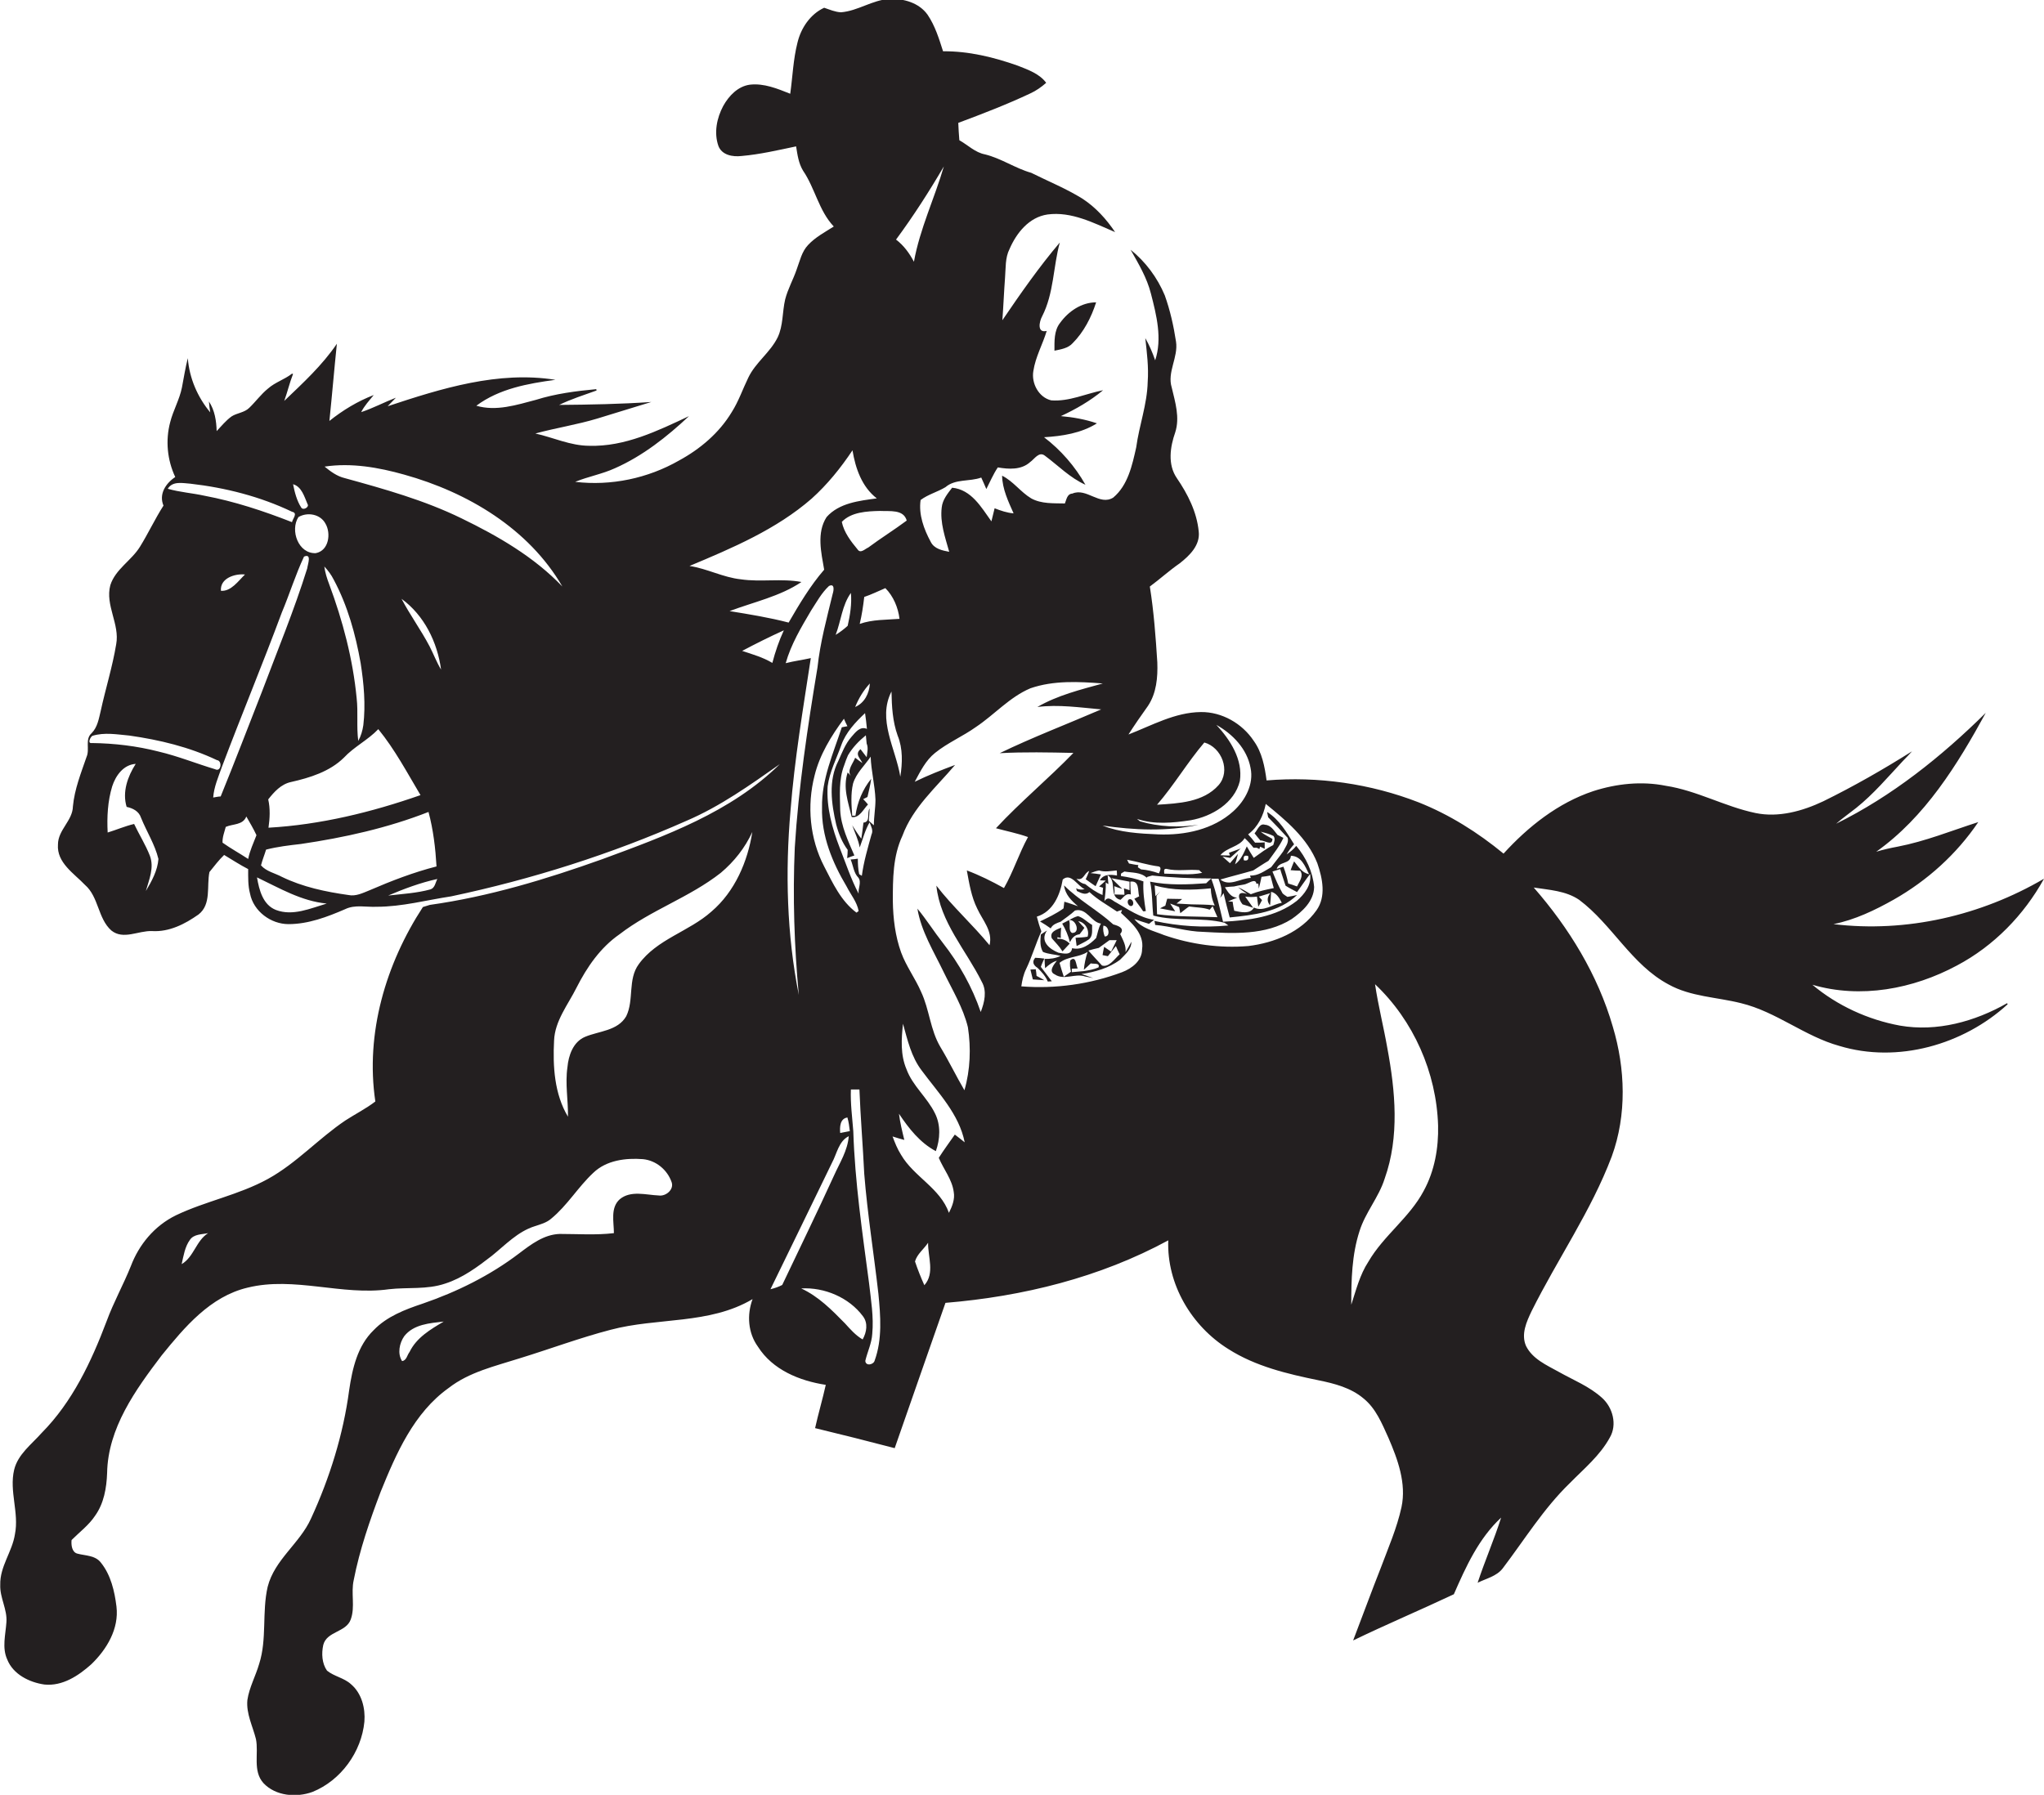 <?xml version="1.0" encoding="utf-8"?>
<!-- Generator: Adobe Illustrator 19.2.0, SVG Export Plug-In . SVG Version: 6.00 Build 0)  -->
<svg version="1.1" id="Layer_1" xmlns="http://www.w3.org/2000/svg" xmlns:xlink="http://www.w3.org/1999/xlink" x="0px" y="0px"
	 viewBox="0 0 765.1 672" style="enable-background:new 0 0 765.1 672;" xml:space="preserve">
<style type="text/css">
	.st0{fill:#231F20;}
</style>
<g>
	<path class="st0" d="M711.2,384c-12-2.2-23.5-7.5-32.8-15.3c18.1,5.3,37.7,1.6,54.1-7.2c13.8-7.3,25.1-18.9,32.6-32.5
		c-23.6,13.8-51.5,20.3-78.8,17c8-1.6,15.5-5.2,22.6-9.2c12.5-7.1,23.5-17,31.6-29c-10,3.2-19.8,7.2-30.2,9.2
		c-2.7,0.5-5.4,1.1-8,1.9c18.3-13,30.4-32.6,41-52c-16.6,16.4-35.1,31.2-56,41.5c2.4-2.1,5-3.9,7.5-5.9c6.5-5.2,11.9-11.6,17.5-17.6
		c1.2-1.2,2.3-2.4,3.4-3.6c-10.8,6.8-21.8,13.1-33.2,18.7c-7.8,3.7-16.8,6.2-25.4,4.4c-11.5-2.4-21.9-8.4-33.6-10.2
		c-9-1.8-18.4-0.8-27.1,2c-13.2,4.4-24.4,13.3-33.6,23.4c-9.6-7.9-20.2-14.6-31.8-19.2c-18-7-37.7-9.8-56.9-8.2
		c-0.7-5.2-1.7-10.5-4.8-14.8c-4.3-6.5-11.9-10.9-19.8-10.8c-9.7,0.1-18.3,5-27.1,8.4c2.3-3.6,4.8-7.2,7.3-10.7
		c3.2-4.8,3.7-10.7,3.5-16.3c-0.6-9.5-1.3-19-2.8-28.4c3.8-2.8,7.3-6,11.2-8.7c3.7-2.9,7.7-6.8,7.1-11.9c-0.7-7.3-4.1-14-8.2-20
		c-3.5-5.1-2.5-11.7-0.6-17.1c1.8-5.6,0-11.3-1.3-16.8c-1.8-5.8,2.5-11.3,1.6-17.2c-0.9-5.9-2.2-11.7-4.2-17.3
		c-2.8-6.7-7.2-12.6-12.8-17.1c3,5.3,6.1,10.5,7.6,16.4c2.1,8.1,4.3,16.9,1.6,25c-1-2.9-2.2-5.7-3.7-8.3c0.6,5.4,1.3,10.9,0.9,16.4
		c-0.2,8.4-3.2,16.3-4.3,24.5c-1.5,6.7-3.1,14.2-8.6,18.8c-5.1,3.2-10-3.8-15.3-1.5c-2,0.1-2.2,2.3-2.8,3.7
		c-4.2-0.1-8.8,0.2-12.6-1.9c-4-2.4-6.7-6.4-10.9-8.5c0.1,5,2.3,9.6,4.3,14.1c-2.5-0.2-4.8-1-7.1-1.9c-0.4,1.6-0.8,3.3-1.2,4.9
		c-3.8-5.3-7.5-11.9-14.7-12.6c-1.7,2.2-3.6,4.5-3.9,7.4c-0.7,5.7,1.3,11.2,2.8,16.6c-2.6-0.5-5.6-1.1-6.9-3.7
		c-2.6-4.8-4.6-10.3-3.8-15.7c2.8-2.1,6.3-3,9.3-4.8c3.7-3.2,9-2,13.4-3.6c0.6,1.4,1.3,2.8,1.9,4.3c1.4-2.7,2.6-5.6,4.3-8.1
		c4.1,0.7,8.8,1,12.1-2c1.6-1.1,3.3-4.1,5.5-2.4c5,3.7,9.4,8.3,15.2,10.9c-3.9-6.9-9.2-13-15.5-17.8c6.8-0.4,13.9-1.5,19.8-5.2
		c-4.4-1.5-8.9-2.3-13.5-2.7c5.6-2.6,11-5.7,15.8-9.7c-6.5,1.3-12.7,4.3-19.4,3.8c-4.7-1.1-7.5-6.4-6.7-11c0.8-5.3,3.5-10,5-15
		c-3.7,0.9-2.8-3.5-1.7-5.5c4.4-8.6,4.1-18.5,6.6-27.6c-7.8,9.2-14.7,19.1-21.5,29.1c0.4-5.3,0.6-10.6,1-15.9
		c0.3-3.6,0-7.5,1.7-10.8c2.6-6,7.3-11.9,14.2-12.9c9-1.2,17.3,3.2,25.3,6.6c-3.3-4.9-7.3-9.3-12.2-12.5c-6.1-3.8-12.8-6.5-19.2-9.7
		c-6-1.7-11.2-5.4-17.3-6.9c-3.7-0.7-6.4-3.5-9.6-5.3c-0.2-2.2-0.3-4.3-0.4-6.5c9.1-3.4,18.2-6.9,26.9-11c2.2-1,4.2-2.4,6-4
		c-2.5-3.4-6.8-4.9-10.6-6.4c-9-3.2-18.5-5.5-28-5.4c-1.5-4.7-3-9.6-5.8-13.7c-3.2-4.5-9-6.1-14.3-5.9c-6.4,0.4-11.8,4.5-18.1,5
		c-2.2-0.1-4.2-1-6.3-1.7c-5.2,2.4-8.7,7.6-10,13.1c-1.6,6.3-1.8,12.7-2.7,19.1c-4.8-1.9-9.8-4-15.1-3.4c-4.5,0.6-7.9,4.2-10,8
		c-2.4,4.5-3.5,10-1.8,14.9c1.3,3.5,5.4,4.2,8.7,3.8c6.9-0.6,13.7-2.2,20.4-3.6c0.5,3.1,0.9,6.3,2.6,9.1c4.5,6.6,5.9,15,11.5,20.9
		c-3.3,2.1-6.9,4-9.6,6.9c-2.4,2.5-3.1,6-4.3,9.2c-1.3,3.8-3.3,7.3-4.3,11.2c-1.1,4.7-0.7,9.8-2.8,14.2c-2.8,5.7-8.3,9.4-11,15.1
		c-2.1,4.3-3.6,8.8-6.2,12.9c-4.7,7.8-11.8,13.8-19.7,18.1c-11.7,6.7-25.5,9.6-38.9,8c4.9-2,10.1-2.9,14.9-5.1
		c10.4-4.6,19.5-11.8,27.7-19.5c-11.7,5.5-24,11.5-37.3,11.1c-7,0-13.5-3.1-20.2-4.6c7.7-2.1,15.6-3.3,23.2-5.6
		c6.7-2.1,13.5-4.1,20.2-6.2c-11.5,0.8-23,1-34.5,1.1c4.5-2.2,9.3-3.7,14-5.4c0-0.1-0.1-0.4-0.1-0.5c-7.6,0.7-15.3,1.7-22.6,4
		c-7.2,1.9-14.9,4.4-22.3,2.2c8.6-6.4,19.3-8.3,29.6-9.7c-21.4-3.4-42.6,3.2-62.8,9.9c0.8-0.8,2.3-2.4,3.1-3.2
		c-4.4,1.7-8.5,3.9-13,5.4c1.2-2.4,3-4.3,4.7-6.4c-6,2.3-11.6,5.7-16.6,9.7c1-9.6,1.8-19.3,2.8-28.9c-5.5,8.1-12.7,14.7-19.7,21.4
		c1.2-3.3,2-6.8,3.3-10.1l-0.4-0.1c-2.8,2.2-6.3,3.2-9,5.6c-2.6,2.1-4.6,4.9-7,7.2c-1.8,1.8-4.6,1.9-6.6,3.2
		c-2.1,1.5-3.8,3.6-5.6,5.5c-0.1-3.8-0.7-7.8-2.9-11.1c0.1,1.4,0.3,2.8,0.5,4.1c-4.8-5.8-7.8-12.8-8.4-20.3c-0.9,3.6-1.5,7.3-2.2,11
		c-0.9,4.5-3.3,8.6-4.4,13c-1.8,6.8-1.1,14.1,1.9,20.5c-3.6,2.4-6.2,6.4-4.4,10.7c-3.2,5-5.7,10.4-8.8,15.4
		c-3.2,5.2-9.2,8.4-11.1,14.4c-2,7.5,3.6,14.6,2.2,22.1c-1.4,8.5-4,16.7-5.8,25c-0.7,2.9-1.2,6.1-3.4,8.3c-2.6,2.3-0.6,6-1.9,8.9
		c-2.1,6.1-4.5,12.1-5.1,18.5c-0.1,5.4-5.6,8.8-5.6,14.3c-0.5,6.8,6,10.8,10.1,15.1c5.2,4.5,4.8,12.6,9.9,17.1
		c4.5,3.6,10.1,0,15.2,0.2c6.4,0.4,12.3-2.6,17.4-6.2c4.9-3.8,3-10.6,4.1-15.9c1.8-2.2,3.5-4.5,5.5-6.4c3,1.8,5.9,3.7,9,5.3
		c0,3.1-0.1,6.2,0.7,9.2c1.3,6.6,7.8,11.4,14.4,11.4c7.4,0,14.5-2.7,21.2-5.6c3.7-1.8,7.9-0.7,11.8-0.9c9.5,0,18.6-2.5,27.9-3.9
		c30.2-6.4,59.9-15.8,88.1-28.3c12.6-5.4,23.8-13.4,34.9-21.2c-18.3,18-42.9,26.9-66.5,35.6c-21,7.5-42.4,14-64.5,17.1
		c-0.6,0.2-1.9,0.6-2.6,0.8c-13.9,21.3-21.6,47.3-17.8,72.8c-3.5,2.7-7.5,4.7-11.2,7.1c-10.1,6.8-18.3,16-29,21.9
		c-10.9,6-23.3,8.3-34.4,13.6c-8.2,4-13.9,11.1-16.9,19c-2.8,7-6.5,13.6-9.1,20.7c-5.7,15.1-12.8,30.2-24.3,41.8
		c-3.8,4.3-8.9,8-10.3,13.8c-1.9,8,1.9,16.1,0.3,24.1c-1,6.6-5.7,12.1-5.5,19c-0.2,4.8,2.7,9.2,2.3,14c-0.3,4.6-1.7,9.5,0.3,13.9
		c2.2,5.6,8.3,8.6,13.9,9.4c6.8,0.7,12.8-3.3,17.6-7.6c5.8-5.6,10.4-13.3,9.4-21.6c-0.7-5.7-2.1-11.8-5.8-16.4
		c-2.1-2.8-5.8-2.6-8.8-3.4c-2.1-0.5-2.4-3.3-2.2-5.1c3-3,6.5-5.6,8.8-9.1c3.3-4.6,4.3-10.4,4.5-16c0.3-16.8,10.6-31.1,20.4-44
		c8.6-10.6,18.2-22.1,32.2-25.4c17.5-4.3,35.3,3.1,52.9,0.6c7-0.8,14.2,0.2,21-2.1c6.6-2.1,12.2-6.3,17.5-10.4
		c5.1-4.1,9.7-9.1,16.1-11.1c2.1-0.7,4.4-1.3,6.1-2.8c6.1-5,10.1-11.9,15.8-17.2c4.9-4.7,12.1-5.6,18.6-5.1c4.9,0.5,9.1,4,10.7,8.6
		c1,2.8-2.2,5.4-4.8,5c-4.8-0.2-10.5-2-14.6,1.4c-3.6,3.2-2.2,8.5-2.2,12.7c-6.7,0.8-13.5,0.3-20.3,0.3c-5.9,0.2-10.7,3.9-15.2,7.3
		c-10.9,8.3-23.3,14.4-36.1,18.8c-6.6,2.2-13.4,4.8-18.3,9.9c-6.1,5.9-8,14.4-9.2,22.5c-2.2,16.6-7.3,32.9-14.3,48.1
		c-4.2,9.3-13.6,15.3-16.2,25.5C98,603.6,100,613.7,97,623c-1.3,4.5-3.7,8.8-4.4,13.5c-0.5,5.1,2,9.8,3.2,14.6
		c1.1,5.4-1.3,11.9,2.8,16.5c4.6,4.9,12.4,5.5,18.4,3.3c10.6-4.3,18.3-14.9,19.4-26.3c0.4-5-1-10.6-5-14c-2.6-2.4-6.3-2.9-9-5.1
		c-1.9-2.7-2.1-6.4-1.4-9.6c1.3-5.2,8.6-4.7,10.3-9.6c1.7-4.7,0-9.8,1.1-14.7c2.2-11.3,6-22.3,10.1-33.1
		c5.8-14.3,12.4-29.5,25.4-38.8c7.7-6,17.4-8.2,26.5-11.1c11.4-3.5,22.6-7.7,34.1-10.7c17.6-4.7,37-1.9,53.2-11.5
		c-2.2,5.9-1.7,12.7,2,17.8c5.5,8.7,15.6,12.8,25.4,14.3c-1.2,5.4-2.8,10.8-4,16.2c9.9,2.4,19.9,4.9,29.8,7.5
		c6.3-18.2,12.7-36.3,19-54.4c29-2.4,57.8-9.5,83.4-23.4c-0.6,16.4,8.7,32.1,22.5,40.7c10.2,6.5,22.1,9.3,33.8,11.7
		c5.9,1.2,12.1,2.8,16.8,6.8c4.6,3.7,6.9,9.4,9.3,14.7c3.5,8.1,6.8,17.1,4.9,26c-1.7,7.8-4.9,15.1-7.7,22.6
		c-3.6,9.1-6.9,18.2-10.4,27.3c12.4-6,25.2-11.4,37.7-17.3c4.5-10.3,9.3-20.9,17.7-28.7c-2.6,8.2-6.1,16.2-8.8,24.4
		c3.2-1.6,7.1-2.4,9.4-5.4c8.2-10.8,15.3-22.4,25.1-31.9c5.3-5.4,11.3-10.3,15-17.1c2.8-4.8,1.1-11.2-2.9-14.8
		c-4.7-4.3-10.8-6.7-16.3-9.8c-4.5-2.5-9.8-4.8-12.2-9.7c-1.9-4.4,0.2-9,2.1-13c9.7-19.5,22.3-37.5,30-57.9
		c5.7-15.6,5.1-32.9,0.4-48.6c-5.6-19.4-16.4-37-29.6-52.1c5.8,0.9,12,1.2,17,4.6c12.4,9.3,19.6,24.3,33.5,31.7
		c8.3,4.6,18,4.7,27.1,7c13.2,3.2,23.8,12.4,36.8,16c21.8,6.6,46.4-0.4,63-15.6l-0.2-0.4C739.2,382.5,725,386.4,711.2,384z
		 M121.8,196c2.2,3.7,1.3,10.2-3.6,11.1c-6.5,0.3-9.7-8.5-6.5-13.5C115.1,191.6,119.9,192.5,121.8,196z M100.4,299.3
		c2.2-2.8,4.8-5.7,8.5-6.5c7.1-1.6,14.5-3.9,19.8-9.1c3.8-4.1,9-6.6,12.9-10.7c6.2,7.6,10.8,16.3,15.8,24.7
		c-18.3,6.4-37.5,11.1-56.9,12.2C101,306.4,101.2,302.8,100.4,299.3z M136,271.5c-0.3,2.1-0.9,4.1-1.9,5.9c-0.7-5.3,0-10.7-0.6-16
		c-1.4-14.6-5.2-29-10.3-42.7c-0.8-2.1-1.5-4.3-1.8-6.6c1.4,1.5,2.6,3.1,3.5,4.9c5.2,9.7,8.2,20.5,10.1,31.3
		C136.2,256,136.9,263.8,136,271.5z M115.1,188.7c0.8,1.1-1.5,2.5-2.3,1.4c-1.7-2.6-2.5-5.8-3.1-8.8
		C112.9,182.2,113.9,185.9,115.1,188.7z M71.3,181.1c13.1,1.5,26.1,4.8,38,10.5c2.3,0.5,0.3,2.5,0,3.9c-10.7-4.2-21.6-7.8-32.8-9.9
		c-4.5-1-9.2-1.3-13.7-2.6C64.6,180,68.4,180.9,71.3,181.1z M91.7,215.1c-2.5,2.4-5.2,6.4-9,6.1C82.3,216.5,87.9,214.7,91.7,215.1z
		 M54.6,333.6c1.2-4.3,3.2-8.7,1.5-13.2c-1.6-4.1-4-7.9-5.9-11.9c-3.4,0.8-6.6,2.2-9.9,3.2c-0.3-5.8,0-11.7,1.7-17.3
		c1.3-4,4.2-8.1,8.8-8.4c-3,4.7-5.1,10.5-3.4,16.1c2.3,0.5,4.6,1.6,5.4,4.1c2.1,5.2,5.2,10,6.5,15.4C59,325.9,56.8,329.9,54.6,333.6
		z M59.4,281.4c-8.2-2.1-16.6-3.1-25-3.2c-1.8,0.3-0.6-2.3,0.2-2.7c4.5-1.4,9.3-0.5,13.8-0.1c11.3,1.6,22.5,4.3,32.8,9.2
		c2.1,0.2,1.6,4.6-0.7,3.4C73.5,285.9,66.6,283.1,59.4,281.4z M79.8,298.6c0.3-4,1.9-7.6,3.2-11.3c7.3-19.4,15.3-38.6,22.5-58
		c2.9-6.9,5.1-14.1,8.3-20.9c3-1.3,1.4,2.8,1.2,4.4c-4.9,15.7-11.2,30.9-17,46.3c-5.1,13-10.1,26.1-15.4,39.1
		C81.8,298.2,80.5,298.5,79.8,298.6z M92.9,321.6c-3.2-2.1-6.5-3.9-9.6-6.1c-0.1-2,0.7-4,1.2-5.9c2.7-1.2,6.4-0.6,7.7-3.9
		c1.3,2.3,2.7,4.6,3.8,7C94.9,315.6,93.5,318.5,92.9,321.6z M103.3,340.7c-4.9-1.9-6.3-7.5-7.1-12.2c8.4,4,16.6,8.9,26.1,9.8
		C116.2,340.1,109.6,343.1,103.3,340.7z M138.4,333.3c-2.5,1-5.2,2.4-8,1.8c-8.5-1.2-17.1-3-24.9-6.8c-2.6-1.4-5.8-2-7.8-4.3
		c0.5-2,1.3-3.9,1.9-5.9c4.3-1.1,8.6-1.6,13-2.1c16.3-2.4,32.5-6,47.8-12c1.8,6.7,2.6,13.6,3,20.4
		C154.8,326.6,146.5,329.8,138.4,333.3z M161.1,333c-5.1,1.4-10.5,1.7-15.8,2.3c5.9-2.5,12-4.8,18.4-6.2
		C163,330.4,162.8,332.5,161.1,333z M160.8,242c-3.2-6.1-7.3-11.7-10.5-17.8c8.5,6.2,13.4,16.2,14.8,26.5
		C163.4,247.9,162.3,244.9,160.8,242z M172.8,194.1c-13.9-6.8-28.9-11-43.8-15.1c-2.9-0.7-5.3-2.5-7.5-4.3c10-1.5,20.2,0.3,29.8,3
		c23.7,6.6,46.6,20.2,59.2,41.9C199.9,208.5,186.4,200.7,172.8,194.1z M68,473.3c0.7-3.1,1.2-6.5,3.1-9.1c1.5-2.2,4.5-2,6.8-2.5
		C73.4,464.5,72.6,470.6,68,473.3z M153.3,506.2c-0.9,1.1-1.1,3.2-2.8,3.4c-1.8-2.8-1-6.7,0.8-9.3c3.5-4.5,9.6-4.9,14.8-5.5
		C161.2,497.7,155.9,500.8,153.3,506.2z M266.3,341.3c-8.4,7.5-20.4,10.3-27.2,19.7c-4.2,5.7-1.7,13.4-4.7,19.5
		c-3.2,5.5-10.2,5.5-15.4,7.7c-4.5,1.9-6.2,7-6.6,11.4c-0.9,6.2,0.3,12.3,0.2,18.5c-5.1-8.5-5.7-18.9-5.2-28.5
		c0.3-7.4,5.2-13.4,8.4-19.8c3.9-7.7,8.9-15,16.1-20c11.8-9.1,26.2-13.8,37.9-23c5-4.2,9.1-9.4,11.8-15.3
		C279.9,322.5,275.1,333.8,266.3,341.3z M450.8,278c6.5,1.8,10,10.7,5.3,16c-5.7,6.4-15,6.8-23,7.3
		C439.5,293.9,444.5,285.4,450.8,278z M448.6,308.8c-7.3,1.1-14.8,0.8-21.9-1.3c-0.4-0.3-0.7-0.6-1.1-0.9c6.4,2.2,13.5,1.5,20.1,0.5
		c7.9-1.4,16.4-6.4,18.4-14.7c1.2-8-3.6-15.4-8.8-21c6.1,3.4,11.5,9,12.8,16.1c1.3,6.1-2,12.2-6.4,16.2c-7.6,6.9-18.2,9.1-28.2,8.7
		c-7-0.3-14.2-0.7-20.8-3.3C424.5,310.8,436.7,311.4,448.6,308.8z M458,334.4c0.7,3,1.5,6.1,2.3,9.1c8.8-0.9,18.5-1.9,25.2-8.4
		c-0.9,0.2-2.7,0.6-3.6,0.7c-0.5-0.3-1.4-0.9-1.8-1.3c-1.5-2.6-2.7-5.4-3.8-8.2c1-0.3,1.9-0.6,2.9-0.9c0.6,2.1,1.4,4.2,2,6.2
		c1.4,0.9,2.8,1.6,4.3,2.4c1.7-2.3,3.2-4.6,4.9-6.8c0.6,4.1-2.1,7.6-5,10.1c-7.8,6.1-18,7.3-27.6,7.8c-1.3-5.4-2.5-10.9-4.4-16.1
		c0.7,0,2,0,2.7,0c0.9,2.3,1.7,4.8,0.6,7.2C457,335.9,457.7,334.9,458,334.4z M466.8,334.7c-4.3-1.5-3.2,2.1-1.7,3.9
		c1.3,0.4,2.7,0.8,4,1.3c-1-1.4-2-2.8-3-4.2c1.5,0.2,2.9,0.2,4.4,0c0.2,1.3,0.3,2.6,0.5,3.8c0.5-0.8,1-1.7,1.4-2.5
		c-0.3-0.3-0.9-1-1.2-1.3c1.1-0.3,3.2-1,4.3-1.3c-1.3,1.6-1.3,3.1-0.1,4.6c0.2-1.7,0.3-3.4,0.4-5.1c2.1,0.5,3.1,2.4,4,4.1
		c-3.4,0.6-7,3.5-10.4,1.8c-1.5,2.6-5,1.7-7.4,1.2c-0.2-0.8-0.5-2.5-0.6-3.4l-1.7-0.1c1.1-0.5,2.3-1,3.4-1.4
		c-2.4-0.1-3.5-2.2-4.6-3.9c0.9-0.1,2.6-0.3,3.4-0.3c1.2-0.3,2.4-0.5,3.6-0.7c1.5-0.1,4.5-2.7,4.8-0.3l0.7-0.1l0.2,1.9
		c0.4-1.5,0.7-3,1-4.4c0.8-0.1,2.5-0.3,3.3-0.5c0.5,1.5,0.8,3.1,1.3,4.7c-2.9,0.6-5.8,1.2-8.6,2.3c-1.6-0.9-3.1-1.9-4.8-2.6
		C464.3,332.9,465.9,334.1,466.8,334.7z M486.7,326c1.4,2-0.4,4.1-1.2,5.9c-1.1-0.4-2.2-0.8-3.3-1.1c-0.4-2.1-1-4.2-1.8-6.3
		l-2.5,0.8c0.8-2.9,5.1-1.6,5.3-4.9c3.9,0.1,5.3,3.9,6.8,6.9c-2.7-0.5-4-2.9-5.6-4.8c-0.5,1.1-0.9,2.2-1.3,3.3
		C484.1,325.9,485.8,326,486.7,326z M432.5,335.5c-0.1-1-0.2-3-0.3-4c6.8,2,14,1.8,21,1.1c0.1,2.2,0.5,4.4,1.5,6.4
		c-2.9-0.4-5.8-0.3-8.7-0.4c-1.9-0.1-3.8-0.2-5.6-0.3c0.5-0.4,1.6-1.3,2.1-1.7c-1.9,0-3.8-0.1-5.6-0.1c-0.2,0.6-0.5,1.9-0.7,2.6
		c-0.5,0.2-1.5,0.7-2,1c1.9,0.4,3.8,0.7,5.7,1.1c-0.5-0.7-1.4-2.2-1.9-2.9c0.8,0.3,2.5,0.9,3.3,1.3l0.1,0.2l0.4,2.1
		c1.1-0.8,2.2-1.8,3.3-2.5c2.6,0.4,5.2,0.3,7.7,1.2l1.1-1.3c0.6,1.4,1.2,2.7,1.8,4.1c-7.5-0.3-15.1-0.1-22.6-1.1
		c-0.1-2.3-0.1-4.6-0.2-6.9c0.5-0.5,0.9-1.1,1.4-1.7C433.9,334.2,433,335.1,432.5,335.5z M450,326.8c-4.7,1-9.5,0.3-14.2,0.3
		c0-0.7-0.4-1.9,0.8-1.8c4,1,8.2,0.1,12.3,0.5C449.1,326.1,449.7,326.6,450,326.8z M422.6,323.3c-0.2-0.3-0.5-1-0.7-1.4
		c3.9,0.7,7.8,2,11.8,2.5c1.3,0.3,0.4,1.9,0.1,2.6c-2.2-0.8-4.4-1.3-6.7-1.5c-0.3-0.2-0.9-0.6-1.2-0.8l0.2-0.8
		C424.9,323.8,423.7,323.5,422.6,323.3z M420.9,335c-0.9,0-2.8-0.1-3.7-0.1c0-0.8,0-2.4-0.1-3.1c0.7,0.3,2.2,0.8,3,1
		c-1.4-1.3-2.7-2.7-4.1-4c2.3,0.4,4.5,0.9,6.8,1.3c0,0.8,0,2.4,0,3.2c-0.5-0.2-1.6-0.5-2.1-0.7C420.8,333.2,420.9,334.4,420.9,335z
		 M418.1,327.8c-2.4-0.4-5-0.6-6.4,1.8l2.2,0.1c-0.6,0.6-1.8,1.6-2.5,2.2c0.4,0.1,1.1,0.4,1.5,0.5c-0.1,0.7-0.2,2-0.2,2.7
		c-2.4-1-4.5-2.5-6.5-4.1c-1.4-0.2-2.4-1.1-3.3-2c2.8,0.9,2.8-2.1,4.8-2.9c-0.4,1-0.8,2.1-1.3,3.1c1.2,0.9,2.4,1.7,3.7,2.6
		c0.7-1.5,1.3-2.9,2-4.4c-1.3-0.2-2.6-0.4-3.9-0.5c1-0.4,2.1-0.8,3.2-1c2.1,0.7,4.4,0.2,6.6,0C418.1,326.4,418.1,327.3,418.1,327.8z
		 M353.3,62.3c-3.5,12-9,23.4-11.2,35.7c-1.7-3.2-3.8-6.1-6.7-8.3C341.9,80.9,347.8,71.7,353.3,62.3z M339.4,194.9
		c-4.7,3.5-9.7,6.6-14.4,10.1c-1.2,0.5-2.9,2.4-4,0.7c-2.5-3-5.1-6.4-5.9-10.3c3.5-3.7,9.4-4,14.3-4.1
		C333,191.5,338.2,190.6,339.4,194.9z M323.2,308c-0.2,2-0.5,4-0.8,6c-1.3-1.6-2.3-3.3-3.4-5c1,2.8,2.3,5.4,2.8,8.3
		c1.2-3.2,2-6.5,3.7-9.4c0.5,1.4,1.5,3,0.7,4.6c-1.4,5.1-2.9,10.1-3.6,15.4c-0.3-0.2-0.8-0.5-1-0.6c-0.4-1.9-0.5-3.8-0.5-5.8
		c-0.7,0.1-2,0.3-2.7,0.3c1,2.3,1.1,5,2.9,6.8c1.3,1.7-0.2,4.1,0.1,6c-2.9-5.5-4.8-11.4-7.1-17.2c-2.8-7.3-5-15.1-4.5-23
		c0.7-5.4,3.3-10.3,5.1-15.4c1.7-4.8,5.3-8.6,8.9-12c0.3,1.9,0.5,3.9,0.7,5.9c-2.6-1.1-4.3,1.3-5.8,3c-2.3,2.6-3.5,5.9-4.9,9
		c-3.8,7.4-2.6,16-0.8,23.8c0.9,3.4,2.2,6.7,4.3,9.5c0,0.8-0.1,2.3-0.2,3.1c0.7-0.3,2-0.8,2.7-1c-2.3-5.4-5-10.9-5.3-16.9
		c-0.1-5.7-0.6-11.5,1.5-16.9c0.4-1.3,0.9-2.5,1.4-3.7c1.7-2.9,4.1-5.4,6.7-7.5c0.1,0.8,0.2,2.3,0.3,3.1c0.7,1.6,0.2,3.4,0,5.1
		c-0.8-1-1.5-2-2.3-3c-2.3,1.9,0,3.5,0.7,5.2c-0.9-0.6-1.8-1.3-2.7-2c-0.8,2.2-3.2,4.7-1.6,6.9c-0.4-0.5-0.9-1.1-1.2-1.4
		c-1.9,5.6,0.2,11.2,1.5,16.7c2.9,0.5,4.4-3,6.1-4.7c-0.4-0.5-1.3-1.5-1.8-2c0.4-0.2,1.2-0.6,1.6-0.8c0.5-2.3,1.1-4.5,1.4-6.8
		c-3.2,3.9-5.2,8.8-5.9,13.8H319c-0.3-4-0.6-8.1,0.3-12c1.2-4,4.4-6.8,6.6-10.1c0.2,5.4,1.6,10.7,1.8,16.1c0,3.2-0.6,6.4-0.6,9.6
		c-0.6-0.6-1.3-1.1-1.9-1.7c0.1-1.2,0.3-3.5,0.3-4.6C324.4,304.4,326,307.7,323.2,308z M308.5,324.4c-5.4-10.4-6.5-22.7-3.6-34
		c1.9-7.8,6.2-14.8,11-21.3c0.4,0.9,0.8,1.9,1.3,2.8c-0.5,0.1-1.6,0.3-2.1,0.4c-3.2,9.8-7.6,19.5-7.4,30
		c-0.3,10.6,3.9,20.7,9.2,29.6c1.5,3,3.9,5.8,4.5,9.2l-0.8,0.6C314.8,337.4,311.7,330.6,308.5,324.4z M318.1,423.5
		c-1.2,0.2-2.4,0.5-3.6,0.7c-0.2-2.2-0.1-5.4,2.7-5.8C317.7,420.1,317.9,421.8,318.1,423.5z M299,372.5c-4.5-22.7-5.1-46-3.1-69
		c1.5-19.2,4.7-38.1,7.6-57.1c-3.1,0.7-6.3,1.1-9.4,1.9c2-7.1,5.8-13.4,9.5-19.7c2.1-3.2,3.9-6.6,6.7-9.2c2.2-1.1,1.8,1.7,1.4,2.9
		c-2.2,9.1-4.7,18.2-5.7,27.6c-3.7,22.3-7.1,44.8-8.5,67.4C296.7,335.8,297.3,354.2,299,372.5z M312.8,237.7
		c2-5.2,2.4-11.1,5.7-15.7c0.4,4.1-0.3,8.3-1.2,12.3C315.9,235.6,314.4,236.7,312.8,237.7z M320.1,264.7c1.3-3.2,3.1-6.2,5.5-8.8
		C325.4,259.6,323.6,263.2,320.1,264.7z M321.8,233.6c0.8-3.3,1.3-6.7,1.7-10.1c2.7-0.9,5.3-2.2,7.9-3.3c3,3,4.8,7.3,5.3,11.5
		C331.7,232.1,326.6,231.9,321.8,233.6z M277.3,216.9c-6.6-0.7-12.6-4-19.2-5c16-6.7,32.5-13.7,45.7-25.2
		c5.9-5.3,10.9-11.5,15.3-18.1c1.1,6.7,3.5,13.7,9.1,18c-6.6,0.9-14.1,1.7-18.8,7c-3.8,5.9-2,13.3-0.9,19.7
		c-5.2,6-9.3,12.9-13.3,19.8c-7.3-1.9-14.7-3.1-22.1-4.3c9-3.4,18.9-5.5,26.9-10.9C292.5,216.5,284.8,218,277.3,216.9z M289.1,248.2
		c-3.5-2.1-7.4-3.2-11.3-4.5c5.1-2.7,10.3-5.3,15.6-7.7C291.6,239.9,290.2,244,289.1,248.2z M288.4,482.7
		c7.7-15.7,15.3-31.5,23-47.3c1.9-3.5,2.5-8.1,6.3-10c-0.4,5.4-3.4,10-5.5,14.7c-6.3,13.8-12.9,27.3-19.4,41
		C291.5,481.8,290,482.3,288.4,482.7z M316.3,495.5c-4.9-5-9.9-10.1-16.4-13.1c8.7-0.5,17.9,3.4,23.1,10.4c2,2.6,1.4,6-0.1,8.7
		C320.3,500,318.3,497.7,316.3,495.5z M327.4,509.4c-0.4,1.6-3.4,2.2-3.5,0.1c0.8-3.4,2.4-6.6,2.6-10.1c0.6-6.4-0.5-12.7-1.2-19
		c-2.5-18.9-5.3-37.8-5.9-56.9c-0.4-5.2-1.1-10.4-0.9-15.6c1.1,0,2.1,0,3.2,0c0.4,10.5,1.3,21.1,1.8,31.6c1.2,15,3.6,29.9,5.3,44.9
		C329.6,492.7,330.3,501.4,327.4,509.4z M333.7,258.9c0.1,5.6,0.4,11.2,2.3,16.5c2,4.9,1.8,10.3,1,15.4
		C335.3,280.3,328.3,269.4,333.7,258.9z M346,481.2c-1.3-2.9-2.5-5.9-3.5-8.9c0.8-2.8,3.3-4.6,4.9-7
		C347.3,470.6,350,476.7,346,481.2z M357.4,424.8c-2,2.9-4.1,5.7-6,8.7c1.8,4.3,5,8.1,5.6,12.8c0.5,2.7-0.6,5.4-1.8,7.8
		c-3.3-9.3-13.1-13.5-17.9-21.7c-1.4-2.2-2.3-4.5-3.2-6.9c1.5,0.5,2.9,0.9,4.4,1.3c-0.8-3.3-1.6-6.5-2-9.8c3.7,5.5,7.8,10.8,13.8,14
		c1.6-4.5,1.9-9.7-0.3-14.1c-2.9-6-8.4-10.3-10.7-16.6c-2.3-5.4-1.9-11.3-1.3-17c1.7,6.1,3.1,12.4,7,17.5c6.2,8.4,14,16.3,16.1,26.9
		C359.9,426.7,358.7,425.8,357.4,424.8z M365.8,340.2c2,4.4,5.9,8.4,4.6,13.7c-6.3-7.7-13.8-14.4-19.9-22.3
		c1.4,13.7,11.1,24.1,17,36c2,3.5,1,7.7-0.4,11.3c-3.2-9.4-8.1-18.1-14.2-25.9c-3.3-4.2-6.1-8.7-9.5-12.8c1.4,8.5,6.1,16,9.8,23.7
		c3.3,6.8,7.3,13.3,9.1,20.7c1.2,7.8,0.9,16-1.3,23.6c-3.1-5.3-5.8-10.9-9-16.2c-3.8-6.4-4.1-14-7.2-20.6c-2.2-5.1-5.6-9.6-7.5-14.8
		c-2.2-6.1-3-12.7-3.1-19.2c0-8.3,0-16.8,3.6-24.5c3.9-10.6,12.6-18.1,19.7-26.5c-5.1,1.9-10.2,3.9-15.1,6.3c2.1-3.9,4.1-8,7.6-10.8
		c4.7-3.8,10.4-6.2,15.3-9.7c6.9-4.6,12.6-11.2,20.4-14.5c8.7-3,18.1-2.5,27.1-1.8c-8.3,2.3-16.9,4.4-24.5,8.8
		c8-1,15.9,0.2,23.9,0.9c-12.7,5.5-25.6,10.4-38,16.4c9.2-0.5,18.4-0.3,27.6-0.1c-9.4,9.7-19.8,18.3-29,28.2c4,1.1,8.1,1.9,12,3.3
		c-3.4,6.2-5.5,13-9,19.1c-4.5-2.5-9.1-4.8-13.9-6.6C362.8,330.8,363.6,335.8,365.8,340.2z M427.5,355.4c0,4.3-3.8,7.2-7.5,8.6
		c-12,4.5-25,6.3-37.7,5.3c0.3-2.2,0.8-4.5,1.8-6.5c2.2-4.6,3.6-9.5,5.7-14.1c-0.7-1.8-1.2-3.6-1.7-5.5c6.1-1.9,8.7-8.1,9.7-13.9
		c3.1-2.7,5.6,2.5,8.2,3.6c-1.1,0.3-2.2,0.2-3.2-0.3c0.1,0.3,0.3,0.8,0.3,1c1.5,0.7,3.2,1.7,4.7,0.4c3.1,2.9,6.8,4.9,10.3,7.3
		c0.5-0.2,1.4-0.5,1.9-0.6l-0.4,1.1C423.4,345.4,428.4,349.5,427.5,355.4z M492.8,340.8C487,349,477,353,467.3,354.2
		c-10.7,0.9-21.5-0.6-31.6-4.1c-3.9-1.6-8.4-2.5-11.1-6c1.8,0.6,3.7,1.3,5.5,1.8c0.6-0.5,1.2-1,1.9-1.5c-5.3-0.8-9.7-3.9-14.2-6.5
		c-1.4-0.6-2.9-2.7-4.4-0.5c0.3-2.3,0.6-4.7,0.5-7c0.2,0.2,0.7,0.5,1,0.6c-0.1-0.8-0.2-2.4-0.3-3.3c3.7,2.1,0.3,8.2,4.8,9.2
		c1.2-0.9,2-2.6,3.9-2c-0.1-1.6-0.2-3.2-0.2-4.8c3.5-0.5,2.7,3.3,3.3,5.5c-0.5,0.2-1.3,0.7-1.8,0.9c1,1.6,2.3,3.1,3.3,4.7
		c0.2,0,0.7,0,1-0.1c-0.6-3.7-1.1-7.3-0.9-11.1c-2.7-1-5.6-1.6-8.4-2c0-0.2,0-0.6,0-0.9c0.3-0.2,0.9-0.6,1.3-0.8
		c2.8,0.5,6.1,0.2,8.3,2.3l0.3-0.3c0.5-0.1,1.3-0.4,1.8-0.5c7.3,0.8,14.7,1.1,22.1,1.1c-0.5,0.4-1.4,1.3-1.9,1.8
		c-7,0.5-14.1,0.8-21-0.6c0.9,4.2,0.7,8.5,1.2,12.7c8.7,2.3,18,0.5,26.7,2.7l1.4,1c-9.3,0.9-18.6,0.3-27.7-1.7
		c0.1,0.4,0.3,1.1,0.3,1.5c6,0.5,11.9,2.5,18,2.6c11.1,0.6,23.3,1.4,33.1-4.8c4-2.8,8.3-6.7,8.4-12c-0.5-5.7-3-11-6.7-15.4
		c-1,1.3-2.3,2.3-3.6,3.2c0.8-1.4,1.7-2.6,2.8-3.8c-2.8-4.5-5.5-9.2-10.1-12.1c0.1,0.5,0.3,1.5,0.4,2c2.5,2.5,4.9,5.1,7.3,7.7
		c0.5,1.9-0.9,3.5-1.7,5.1c-1.4,2-3,3.9-4.5,5.9c-2.5,1.4-4.9,3.3-7.9,3.1c0.1,0.2,0.2,0.7,0.3,0.9c-3.8,0.1-8,3.4-11.4,0.6
		c4.1-1.2,8.2-2.2,12.3-3.4c1.9-1.2,3.8-2.5,5.7-3.6c2-2.8,4.2-5.5,5.6-8.6c-0.6-0.3-1.6-0.8-2.2-1.1c-1.3-1.6-2.5-3.7-4.7-3.8
		c-2-0.7-2.8,2-3.9,3.2c0.7,0.9,1.4,1.8,2.2,2.7c1.5-0.2,4.4,2.3,4.5-0.6c-1.5-0.9-3.1-1.6-4.4-2.7c1.6,0.4,3.2,0.8,4.8,1.6
		c0.8,1.1,0.2,2.3-0.1,3.4c-2.6,1.3-4.9,3.1-7.3,4.8c-0.9-1.4-1.8-2.9-2.6-4.3c-1.1,2.4-2.2,5.1-4.4,6.7c0.3-1,0.9-2.9,1.1-3.9
		c-1,1.2-2,2.3-3,3.5c-0.7-0.6-2.1-1.9-2.8-2.5c0.7,0.1,2.2,0.4,2.9,0.5c1.3-1.2,2.6-2.3,3.9-3.5c-1.5,0.5-2.9,1.1-4.4,1.6l0.4,1
		c-1.2,0-2.4,0-3.6-0.1c2.5-3,7.1-3.1,9.1-6.4c1.2,1.1,2.3,2.3,3.3,3.6c0.3,0,0.9,0,1.2,0c0.3,0.1,0.8,0.4,1,0.5l0.3-0.9
		c0.4,0.2,1.3,0.6,1.7,0.8c0-0.6,0-1.8,0-2.4c-1.2,0.1-2.4,0.1-3.6,0.1c-0.8-1.1-1.7-2.1-2.6-3.1c3.7-2.8,5.7-7,6.6-11.4
		c7.6,6.2,15.6,12.8,19.3,22.2C495.1,329,496.4,335.7,492.8,340.8z M467.2,320.5c0.3,1.4-0.3,1.9-1.6,1.6
		C465.3,320.6,465.8,320.1,467.2,320.5z M532.9,445.9c-5.3,10-15,16.7-20.7,26.5c-3.2,4.9-4.6,10.6-6.4,16.1
		c0-9.3,0.2-18.7,3.1-27.6c2.2-7,7.2-12.6,9.4-19.6c5.6-15.7,4-32.8,1-48.9c-1.4-8-3.4-15.8-4.6-23.9c14.4,13.6,23,33.1,23.6,52.9
		C538.5,429.8,537,438.4,532.9,445.9z"/>
	<path class="st0" d="M394.7,131.3c2.4-0.5,5.1-0.9,6.8-2.8c4.2-4.2,7-9.7,8.8-15.3c-5.5,0-10.4,3.4-13.5,7.7
		C394.5,123.8,394.7,127.8,394.7,131.3z"/>
	<path class="st0" d="M419.3,349.7c1.9-2.2-0.8-3.1-2.6-3.6c-5.8-5.3-12.8-9-18.4-14.6c0.4,3.4,2.7,5.7,5.2,7.8
		c-1.7-0.6-3.4-1.2-5.1-1.7c-0.1,0.6-0.2,1.9-0.3,2.5c-2.7,2-5.8,3.4-8.8,4.9c1.4,0.8,2.7,1.7,4,2.6c0.7-1.5,2.3-2,3.7-2.5
		c1.8-1.4,3.7-2.6,5.4-4.2c4.4-1.1,6,4.4,9.7,4.9c-1,1.7-1.2,3.6-1.8,5.4c-2.3,2.4-5.5,4.7-9,3.8c-0.3,2.8-3.2,2-5.1,1.7
		c-3.3-1.3-7.1-4.3-4.3-8.3c-0.6,0.4-1.8,1.1-2.3,1.5c-0.2,2.2-0.4,4.5,0.8,6.5c2.1,0.9,4.4,0.9,6.6,1.5c-1.9,0.9-3.9,1.2-6,1.1
		c0,1.2,0.1,2.3,0.2,3.5c1.3-1.2,2.7-2.3,4.4-2.8c-1,1.3-3.3,4-0.8,5.1c3.5,2.4,7.6-0.5,11.4,0.8c1,0.2,2,0.4,3,0.6
		c-1.5-0.5-2.9-1.1-4.4-1.5c5.1-0.8,10.3-2.2,14.5-5.4c1.9-2,4.2-3.8,4.2-6.7c-0.7,1.3-1.4,2.6-2.2,3.9
		C421.6,354,420.3,351.9,419.3,349.7z M413,346.6c2.1-0.1,2.8,4.2,0.5,4C413,349.3,412.8,347.9,413,346.6z M411.2,362.2
		c-1.8,0.8-3.7,1.1-5.6,1.4c-1.5,0.1-2.9,0.3-4.4,0.4v-1.3c0.5,0,1.6-0.1,2.2-0.1c-0.7-1.4-0.6-5-2.8-3c-0.2,1.4-0.1,2.8,0.3,4.2
		c-0.9,0.6-1.8,1.3-2.7,1.9c-0.6-1.7-1.1-3.5-1.6-5.2c3.1-2.5,7.3-2,10.5-4.1c-0.7,2.2-1.2,4.4-1.4,6.7c0.7-0.6,2-1.8,2.6-2.4
		C409.5,361,411.8,360.4,411.2,362.2z M412.5,361.5c-1.7-1.8-3.4-3.7-5.1-5.6c1.3-0.4,2.6-0.7,3.9-1c1.3-1,2.7-1.9,4-2.9
		c0.7,0,2,0,2.7,0c-0.7,1.4-1.4,2.9-2.1,4.3c-0.6-0.4-1.9-1.3-2.6-1.8c-0.2,0.8-0.5,2.4-0.6,3.1c0.5,0.1,1.5,0.3,2,0.4
		c1-1.3,2-2.5,3-3.8c0.3,0.8,1,2.3,1.4,3.1C417.2,359,415.1,362.3,412.5,361.5z"/>
	<path class="st0" d="M400.3,344.5L400.3,344.5L400.3,344.5L400.3,344.5z"/>
	<path class="st0" d="M400.5,352.8c0.7-1.6,1.8-2.8,3.6-3c0.5-0.6,1.4-1.8,1.8-2.4c-0.6-0.6-1.7-1.8-2.3-2.5
		c2.6,0.4,4.3,3.3,3.5,5.8c-1.5,0.3-3,0.3-4.5,0.4c0.1,0.8,0.3,2.3,0.4,3.1c1.5-0.8,3.2-1.5,4.6-2.5c1.6-1.3,1.1-3.5,1.2-5.4
		c-1.8-1-3.3-2.7-5.3-3.3c-1.2,0.3-2.3,0.9-3.3,1.5c2.6-0.4,4.3,4.9,1.1,4.8c-1.6-0.8-0.4-3.5-1.2-4.8c-0.8,0.4-1.6,0.9-2.5,1.3
		C398.9,348,399.9,350.4,400.5,352.8z"/>
	<path class="st0" d="M397.2,347.3c-1.7,0.8-4.4,1.5-3.5,4c1.4,1.6,2.9,3.1,4,4.9c0.9-1,1.8-1.9,2.7-2.9c-1.3-1.3-2.8-1.9-4.6-1.8
		c0-0.2,0-0.5,0-0.6l1.3,0.3C397,349.9,397.1,348.6,397.2,347.3z"/>
	<path class="st0" d="M390.9,358.9c-0.8-0.1-2.5-0.3-3.4-0.3c-1.3,1.5-0.7,2.8,0.9,3.8c1.5,1.5,3,3.1,3.8,5.1c0.4,0,1.1-0.1,1.5-0.1
		c-1.4-1.8-2.7-3.6-4.1-5.4C390,360.8,390.5,359.8,390.9,358.9z"/>
	<path class="st0" d="M387.7,362.9l-2,0.1c0.3,1.2,0.6,2.5,0.9,3.7c1.4,0.1,2.9,0.2,4.3,0.3c-1-0.6-1.9-1.1-2.9-1.6
		C388,364.8,387.8,363.5,387.7,362.9z"/>
	<path class="st0" d="M422.5,336.8c-1,0.8,0.1,3,1.3,2.3C424.8,338.3,423.8,336.1,422.5,336.8z"/>
</g>
</svg>
